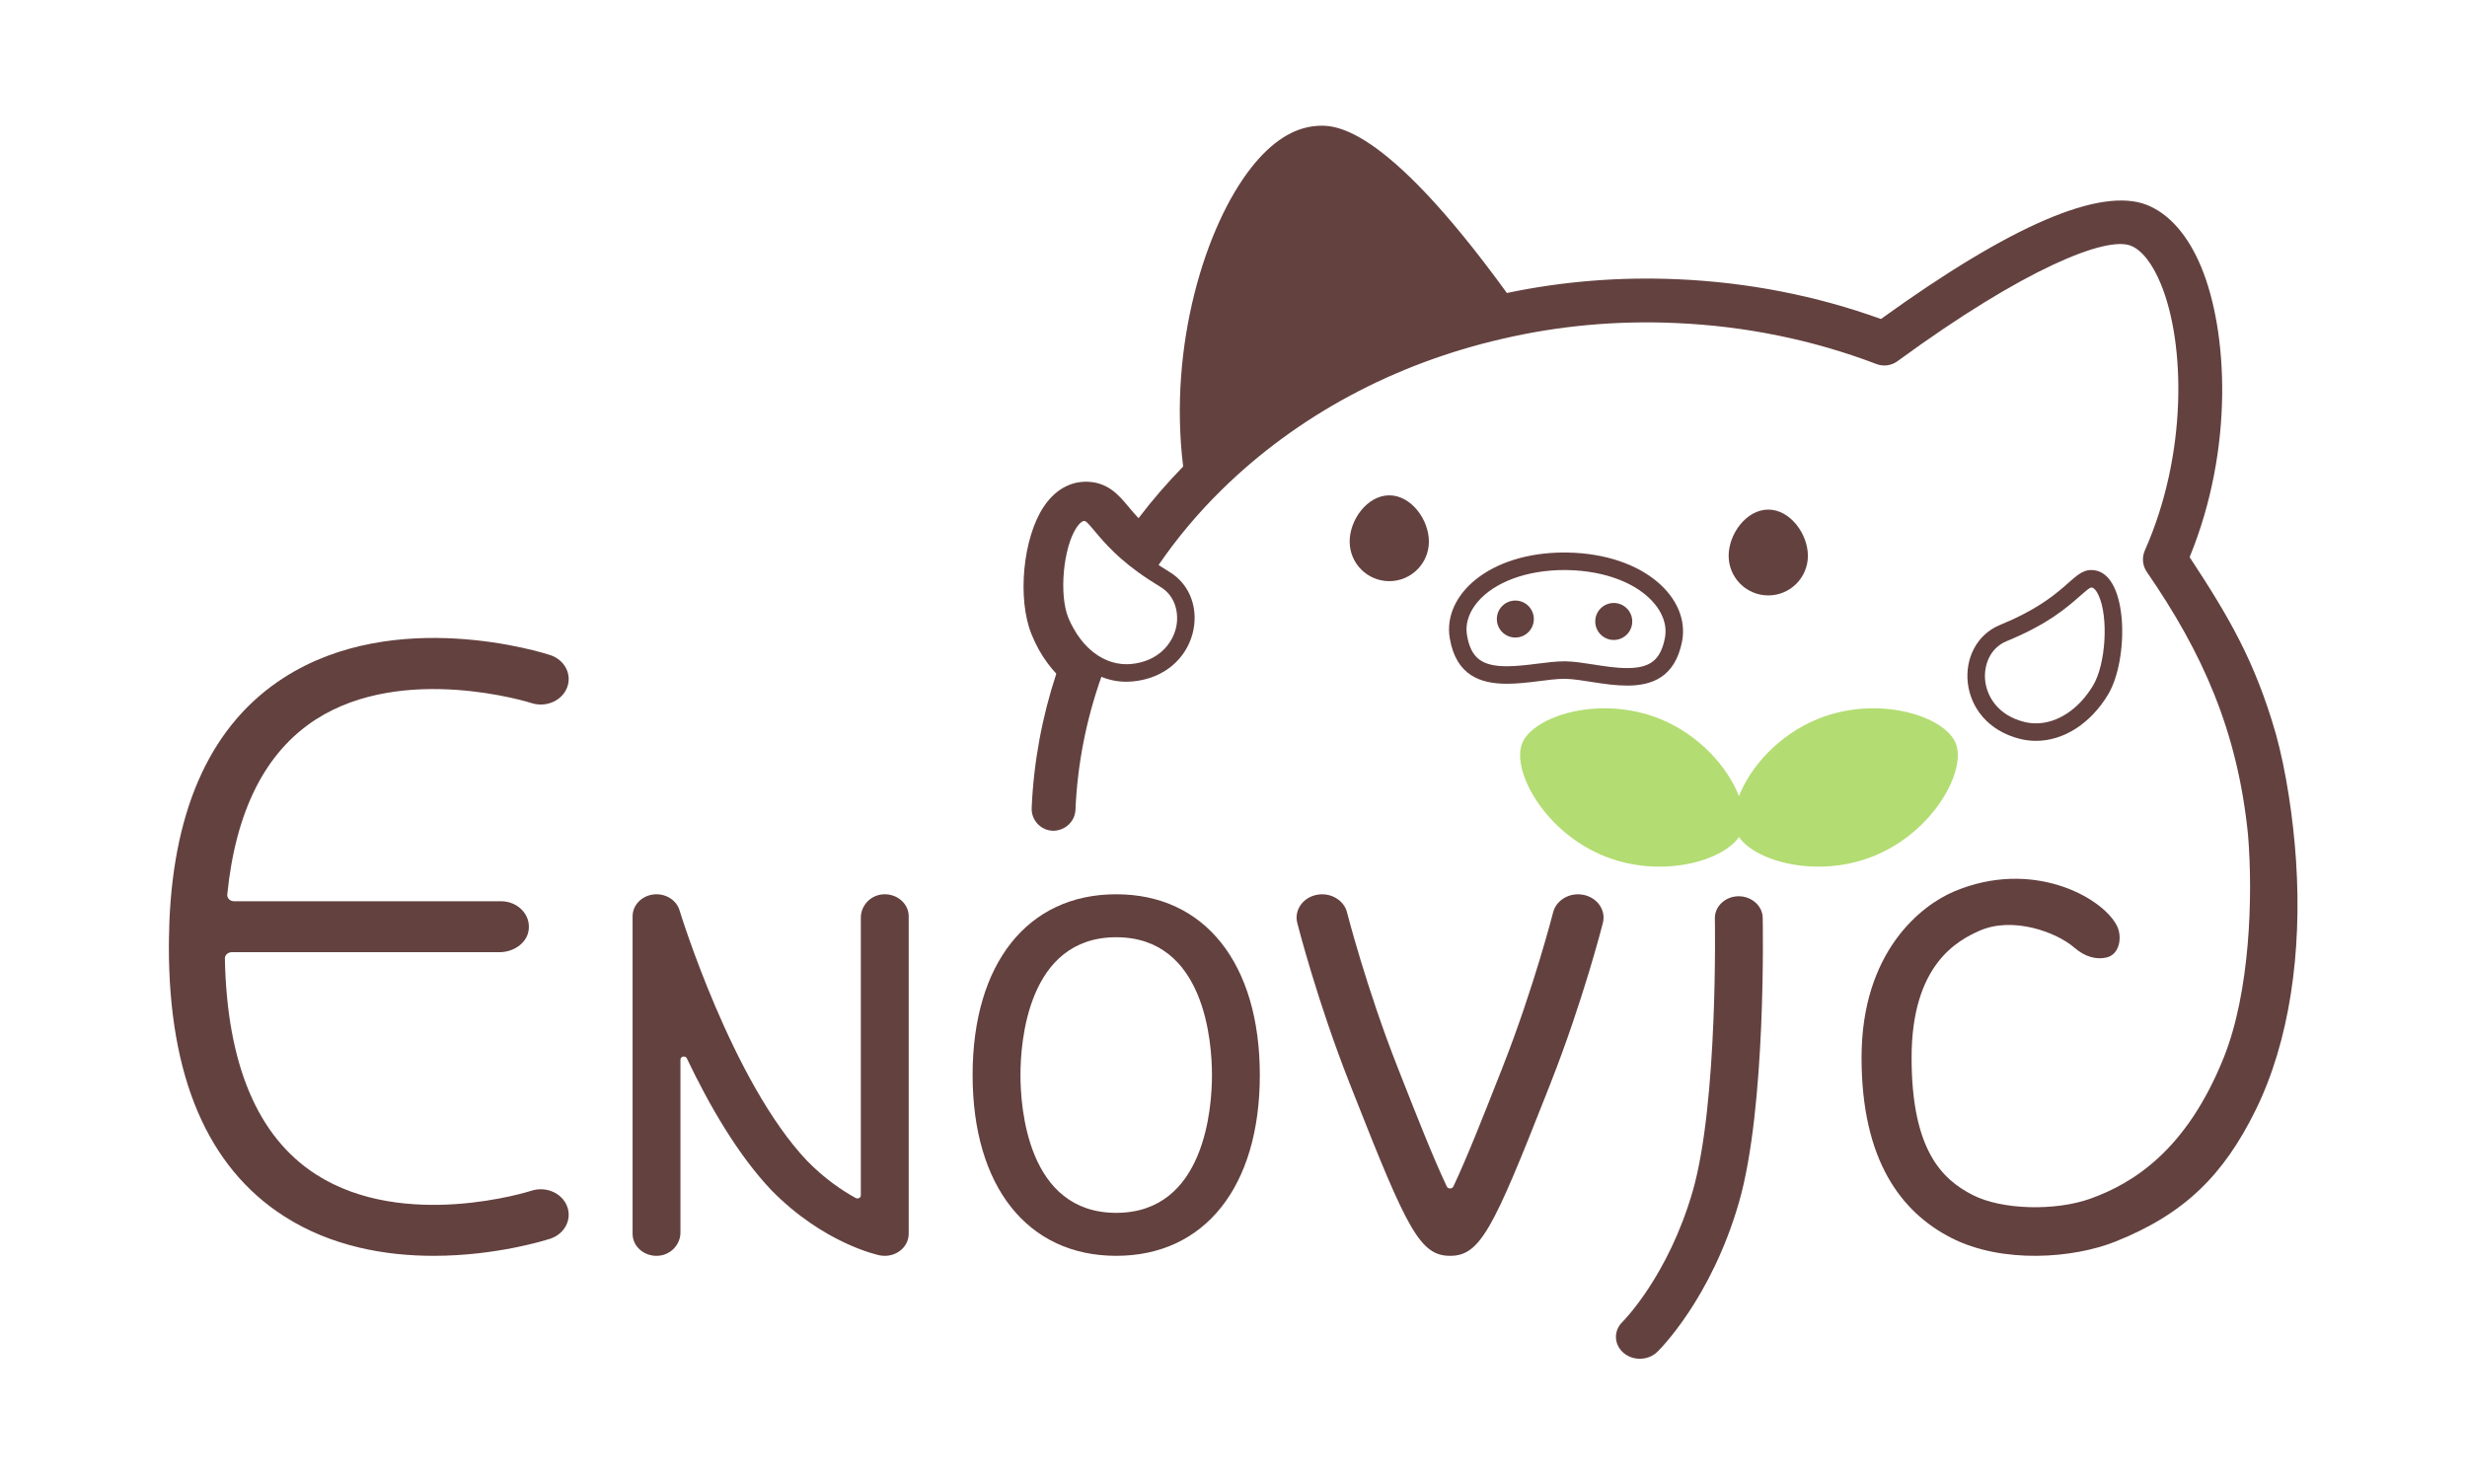 <?xml version="1.0" encoding="UTF-8" standalone="no"?>
<svg
   xmlns:dc="http://purl.org/dc/elements/1.1/"
   xmlns:cc="http://creativecommons.org/ns#"
   xmlns:rdf="http://www.w3.org/1999/02/22-rdf-syntax-ns#"
   xmlns:svg="http://www.w3.org/2000/svg"
   xmlns="http://www.w3.org/2000/svg"
   viewBox="0 0 377.953 226.772"
   height="74px"
   width="123px"
   xml:space="preserve"
   id="enovic_logo"
   version="1.1"><defs
     id="defs6"><clipPath
       id="clipPath18"
       clipPathUnits="userSpaceOnUse"><path
         id="path16"
         d="M 0,170.079 H 283.465 V 0 H 0 Z" /></clipPath></defs><g
     transform="matrix(1.333,0,0,-1.333,0,226.772)"
     id="g10"><g
       id="g12"><g
         clip-path="url(#clipPath18)"
         id="g14"><g
           transform="translate(133.356,102.901)"
           id="g20"><path
             id="path22"
             style="fill:#63413f;fill-opacity:1;fill-rule:nonzero;stroke:none"
             d="m 0,0 c 1.862,-1.117 2.144,-3.221 1.811,-4.69 -0.422,-1.821 -2.002,-3.885 -5.192,-4.186 -0.182,-0.01 -0.353,-0.02 -0.524,-0.02 -0.745,0 -1.469,0.15 -2.154,0.422 -1.549,0.624 -2.928,1.912 -3.914,3.694 -0.232,0.392 -0.423,0.805 -0.604,1.238 -1.077,2.646 -0.584,8.061 0.956,10.365 0.302,0.453 0.624,0.735 0.845,0.745 0.212,0 0.312,-0.06 1.228,-1.157 0.564,-0.675 1.268,-1.51 2.264,-2.466 0.977,-0.936 2.255,-1.993 3.976,-3.12 C -0.896,0.554 -0.463,0.282 0,0 m 130.531,-31.476 c -0.316,4.814 -1.147,10.371 -2.33,14.608 0,0 -0.001,0 -0.001,-0.001 -2.41,8.363 -5.384,13.407 -9.899,20.281 5.153,12.58 4.368,25.954 1.359,33.281 -1.52,3.693 -3.694,6.179 -6.28,7.206 C 108.066,45.992 97.791,41.584 82.826,30.785 75.379,33.472 67.519,35.002 59.447,35.354 52.795,35.646 46.203,35.113 39.833,33.774 25.431,53.62 19.745,53.127 17.853,52.966 15.277,52.745 12.801,51.155 10.487,48.226 5.193,41.534 0.906,27.706 2.627,13.828 0.781,11.938 -0.931,9.953 -2.503,7.889 c -0.458,0.486 -0.831,0.932 -1.169,1.338 -1.119,1.339 -2.387,2.856 -4.92,2.856 -1.082,-0.005 -3.147,-0.385 -4.804,-2.869 -2.405,-3.604 -3.067,-10.613 -1.394,-14.697 0.502,-1.236 1.13,-2.36 1.847,-3.313 0.309,-0.423 0.643,-0.814 0.99,-1.188 -1.638,-4.981 -2.604,-10.161 -2.831,-15.427 -0.06,-1.389 1.017,-2.567 2.405,-2.627 1.369,-0.03 2.567,1.016 2.627,2.405 0.221,5.233 1.238,10.366 2.979,15.287 0.916,-0.372 1.872,-0.563 2.868,-0.563 0.232,0 0.473,0.01 0.705,0.03 7.628,0.714 9.329,9.551 4.226,12.61 -0.432,0.262 -0.845,0.523 -1.227,0.775 2.093,3.059 4.518,5.958 7.246,8.635 l 0.01,0.01 c 8.645,8.494 19.795,14.502 32.275,17.36 6.44,1.499 13.143,2.113 19.896,1.811 8.001,-0.342 15.77,-1.932 23.097,-4.72 0.795,-0.301 1.69,-0.181 2.385,0.322 14.643,10.708 24.022,14.402 26.83,13.285 1.268,-0.493 2.496,-2.063 3.462,-4.418 2.808,-6.834 3.07,-19.544 -1.852,-30.624 -0.352,-0.806 -0.261,-1.732 0.232,-2.456 6.4,-9.287 10.428,-18.261 11.629,-30.186 0.6,-7.214 0.204,-18.149 -2.768,-25.587 -4.276,-10.699 -10.431,-14.499 -15.34,-16.263 -3.981,-1.431 -10.162,-1.324 -13.575,0.44 -3.414,1.765 -6.98,5.054 -6.98,15.768 0,10.713 5.304,13.476 7.81,14.586 3.81,1.687 8.837,-0.157 10.892,-1.941 1.221,-1.06 2.519,-1.416 3.725,-1.129 1.479,0.353 1.846,2.385 1.129,3.725 -1.731,3.235 -9.699,7.635 -18.647,3.87 -3.802,-1.599 -10.661,-6.93 -10.661,-19.111 0,-11.786 4.538,-17.761 10.303,-20.713 5.88,-3.012 14.038,-2.354 18.842,-0.443 8.002,3.184 12.457,7.66 16.132,15.097 3.906,7.904 5.36,18.156 4.66,28.7" /></g><g
           transform="translate(164.226,108.106)"
           id="g24"><path
             id="path26"
             style="fill:#63413f;fill-opacity:1;fill-rule:nonzero;stroke:none"
             d="m 0,0 c 0,2.515 -2.039,5.31 -4.554,5.31 -2.515,0 -4.554,-2.795 -4.554,-5.31 0,-2.515 2.039,-4.554 4.554,-4.554 C -2.039,-4.554 0,-2.515 0,0" /></g><g
           transform="translate(203.23,111.778)"
           id="g28"><path
             id="path30"
             style="fill:#63413f;fill-opacity:1;fill-rule:nonzero;stroke:none"
             d="m 0,0 c -2.515,0 -4.554,-2.795 -4.554,-5.31 0,-2.516 2.039,-4.555 4.554,-4.555 2.515,0 4.554,2.039 4.554,4.555 C 4.554,-2.795 2.515,0 0,0" /></g><g
           transform="translate(228.143,92.303)"
           id="g32"><path
             id="path34"
             style="fill:#63413f;fill-opacity:1;fill-rule:nonzero;stroke:none"
             d="m 0,0 c -0.107,1.496 0.484,3.537 2.502,4.362 4.735,1.935 6.954,3.894 8.422,5.191 0.537,0.473 1.091,0.963 1.283,0.963 0.035,0 0.071,-0.005 0.11,-0.011 0.214,-0.034 0.491,-0.363 0.723,-0.86 C 14.211,7.14 13.885,1.703 12.417,-0.742 10.783,-3.468 8.33,-5.094 5.856,-5.094 5.399,-5.094 4.942,-5.038 4.497,-4.927 1.385,-4.147 0.134,-1.871 0,0 m 5.856,-7.107 c 3.181,0 6.285,1.991 8.287,5.329 2.391,3.984 2.345,13.664 -1.513,14.271 -0.148,0.024 -0.289,0.035 -0.424,0.035 C 9.962,12.528 9.421,9.365 1.74,6.225 -3.763,3.975 -3.424,-5.018 4.008,-6.879 4.622,-7.033 5.24,-7.107 5.856,-7.107" /></g><g
           transform="translate(190.224,100.876)"
           id="g36"><path
             id="path38"
             style="fill:#63413f;fill-opacity:1;fill-rule:nonzero;stroke:none"
             d="m 0,0 c 0.694,-0.863 1.452,-2.239 1.118,-3.895 -0.502,-2.493 -1.678,-3.42 -4.337,-3.42 -1.239,0 -2.58,0.21 -3.876,0.413 -1.142,0.178 -2.22,0.347 -3.202,0.365 l -0.121,0.001 c -0.939,0 -1.978,-0.131 -3.079,-0.269 -1.175,-0.148 -2.391,-0.3 -3.532,-0.3 -2.902,0 -4.145,0.964 -4.586,3.555 -0.28,1.649 0.502,2.991 1.207,3.827 1.945,2.303 5.674,3.678 9.976,3.678 h 0.001 l 0.281,-0.002 h 0.014 0.023 C -5.711,3.877 -1.93,2.399 0,0 m -10.081,5.967 c -0.006,0 -0.012,-10e-4 -0.018,-10e-4 h -0.002 c -0.008,10e-4 -0.015,10e-4 -0.022,10e-4 V 5.966 c -0.103,10e-4 -0.206,0.002 -0.307,0.002 -8.687,0.001 -14.007,-4.924 -13.169,-9.855 0.729,-4.291 3.538,-5.231 6.57,-5.231 2.36,0 4.855,0.569 6.611,0.569 0.033,0 0.064,0 0.096,-0.001 1.862,-0.034 4.58,-0.778 7.103,-0.778 2.871,0 5.49,0.964 6.31,5.035 1,4.96 -4.304,10.106 -13.17,10.258 v 0.002 z" /></g><g
           transform="translate(174.16,101.323)"
           id="g40"><path
             id="path42"
             style="fill:#63413f;fill-opacity:1;fill-rule:nonzero;stroke:none"
             d="m 0,0 c -1.174,0 -2.126,-0.952 -2.126,-2.126 0,-1.174 0.952,-2.126 2.126,-2.126 1.174,0 2.126,0.952 2.126,2.126 C 2.126,-0.952 1.174,0 0,0" /></g><g
           transform="translate(185.47,96.793)"
           id="g44"><path
             id="path46"
             style="fill:#63413f;fill-opacity:1;fill-rule:nonzero;stroke:none"
             d="M 0,0 C 1.174,0 2.126,0.952 2.126,2.126 2.126,3.3 1.174,4.252 0,4.252 -1.174,4.252 -2.126,3.3 -2.126,2.126 -2.126,0.952 -1.174,0 0,0" /></g><g
           transform="translate(101.541,67.559)"
           id="g48"><path
             id="path50"
             style="fill:#63413f;fill-opacity:1;fill-rule:nonzero;stroke:none"
             d="M 0,0 C -1.487,-0.071 -2.603,-1.301 -2.603,-2.673 V -34.6 c 0,-0.281 -0.331,-0.452 -0.593,-0.307 -1.646,0.906 -3.627,2.268 -5.59,4.275 -8.616,9.088 -14.593,28.587 -14.652,28.783 -0.369,1.219 -1.651,1.996 -3.022,1.829 -1.361,-0.172 -2.377,-1.243 -2.377,-2.51 v -36.493 c 0,-1.444 1.312,-2.606 2.898,-2.53 1.487,0.072 2.603,1.301 2.603,2.673 v 19.876 c 0,0.386 0.569,0.496 0.737,0.142 2.569,-5.39 5.857,-11.081 9.697,-15.131 5.972,-6.107 12.185,-7.448 12.447,-7.502 0.199,-0.041 0.402,-0.061 0.602,-0.061 0.619,0 1.227,0.193 1.719,0.555 0.652,0.481 1.031,1.209 1.031,1.978 V -2.53 C 2.897,-1.086 1.586,0.076 0,0" /></g><g
           transform="translate(182.026,67.49)"
           id="g52"><path
             id="path54"
             style="fill:#63413f;fill-opacity:1;fill-rule:nonzero;stroke:none"
             d="m 0,0 c -1.574,0.334 -3.156,-0.563 -3.523,-2.005 -0.021,-0.086 -2.235,-8.731 -5.815,-17.819 l -0.521,-1.323 c -1.597,-4.056 -3.593,-9.131 -5.129,-12.367 -0.144,-0.305 -0.614,-0.305 -0.758,0 -1.534,3.234 -3.529,8.303 -5.124,12.355 l -0.525,1.335 c -3.582,9.088 -5.795,17.733 -5.816,17.819 -0.367,1.442 -1.949,2.338 -3.523,2.005 -1.58,-0.334 -2.563,-1.774 -2.197,-3.216 0.092,-0.364 2.308,-9.026 6.01,-18.422 l 0.526,-1.333 c 6.093,-15.482 7.587,-18.516 11.028,-18.516 3.442,0 4.937,3.036 11.034,18.528 l 0.52,1.321 c 3.701,9.396 5.917,18.058 6.01,18.422 C 2.563,-1.774 1.58,-0.334 0,0" /></g><g
           transform="translate(199.791,67.334)"
           id="g56"><path
             id="path58"
             style="fill:#63413f;fill-opacity:1;fill-rule:nonzero;stroke:none"
             d="m 0,0 c -1.518,-0.025 -2.727,-1.169 -2.699,-2.555 0.003,-0.211 0.382,-21.153 -2.54,-31.319 -2.817,-9.798 -8.036,-15.011 -8.082,-15.056 -1.041,-1.01 -0.988,-2.599 0.118,-3.549 0.531,-0.456 1.208,-0.682 1.884,-0.682 0.732,0 1.462,0.265 2.003,0.79 0.252,0.244 6.201,6.106 9.397,17.223 C 3.196,-24.31 2.817,-3.351 2.799,-2.464 2.773,-1.079 1.497,0.018 0,0" /></g><g
           transform="translate(128.288,30.944)"
           id="g60"><path
             id="path62"
             style="fill:#63413f;fill-opacity:1;fill-rule:nonzero;stroke:none"
             d="m 0,0 c -10.212,0 -11.005,12.124 -11.005,15.839 0,3.716 0.793,15.84 11.005,15.84 10.212,0 11.005,-12.124 11.005,-15.84 C 11.005,12.124 10.212,0 0,0 m 0,36.619 c -10.181,0 -16.505,-7.962 -16.505,-20.78 0,-12.817 6.324,-20.779 16.505,-20.779 10.18,0 16.505,7.962 16.505,20.779 0,12.818 -6.325,20.78 -16.505,20.78" /></g><g
           transform="translate(36.288,87.649)"
           id="g64"><path
             id="path66"
             style="fill:#63413f;fill-opacity:1;fill-rule:nonzero;stroke:none"
             d="m 0,0 c 10.111,6.523 24.641,1.94 24.786,1.893 1.669,-0.544 3.501,0.25 4.098,1.771 0.598,1.523 -0.271,3.2 -1.939,3.745 C 26.227,7.645 9.194,13.072 -3.664,4.808 -11.863,-0.46 -16.281,-9.905 -16.822,-23.285 l -0.021,-0.871 c -0.018,-0.654 -0.037,-1.307 -0.037,-1.979 0,-14.898 4.446,-25.309 13.216,-30.944 5.507,-3.539 11.78,-4.567 17.209,-4.567 7.247,0 12.99,1.832 13.4,1.966 1.668,0.546 2.537,2.222 1.939,3.745 -0.598,1.523 -2.437,2.316 -4.103,1.769 -0.145,-0.046 -14.586,-4.656 -24.752,1.877 -6.716,4.315 -10.23,12.664 -10.471,24.81 -0.008,0.401 0.35,0.735 0.789,0.735 h 30.762 c 1.588,0 3.068,0.975 3.34,2.404 0.351,1.849 -1.199,3.453 -3.159,3.453 H -9.398 c -0.452,0 -0.812,0.36 -0.77,0.771 C -9.201,-10.5 -5.798,-3.741 0,0" /></g><g
           transform="translate(224.778,84.912)"
           id="g68"><path
             id="path70"
             style="fill:#b3dc72;fill-opacity:1;fill-rule:nonzero;stroke:none"
             d="m 0,0 c -1.258,3.131 -8.91,5.591 -15.803,2.822 -4.628,-1.859 -7.862,-5.654 -9.114,-8.896 -1.252,3.242 -4.486,7.037 -9.113,8.896 -6.894,2.769 -14.546,0.309 -15.804,-2.822 -1.257,-3.131 2.565,-10.201 9.459,-12.971 6.428,-2.582 13.51,-0.616 15.458,2.199 1.948,-2.815 9.03,-4.781 15.458,-2.199 C -2.565,-10.201 1.258,-3.131 0,0" /></g></g></g></g></svg>